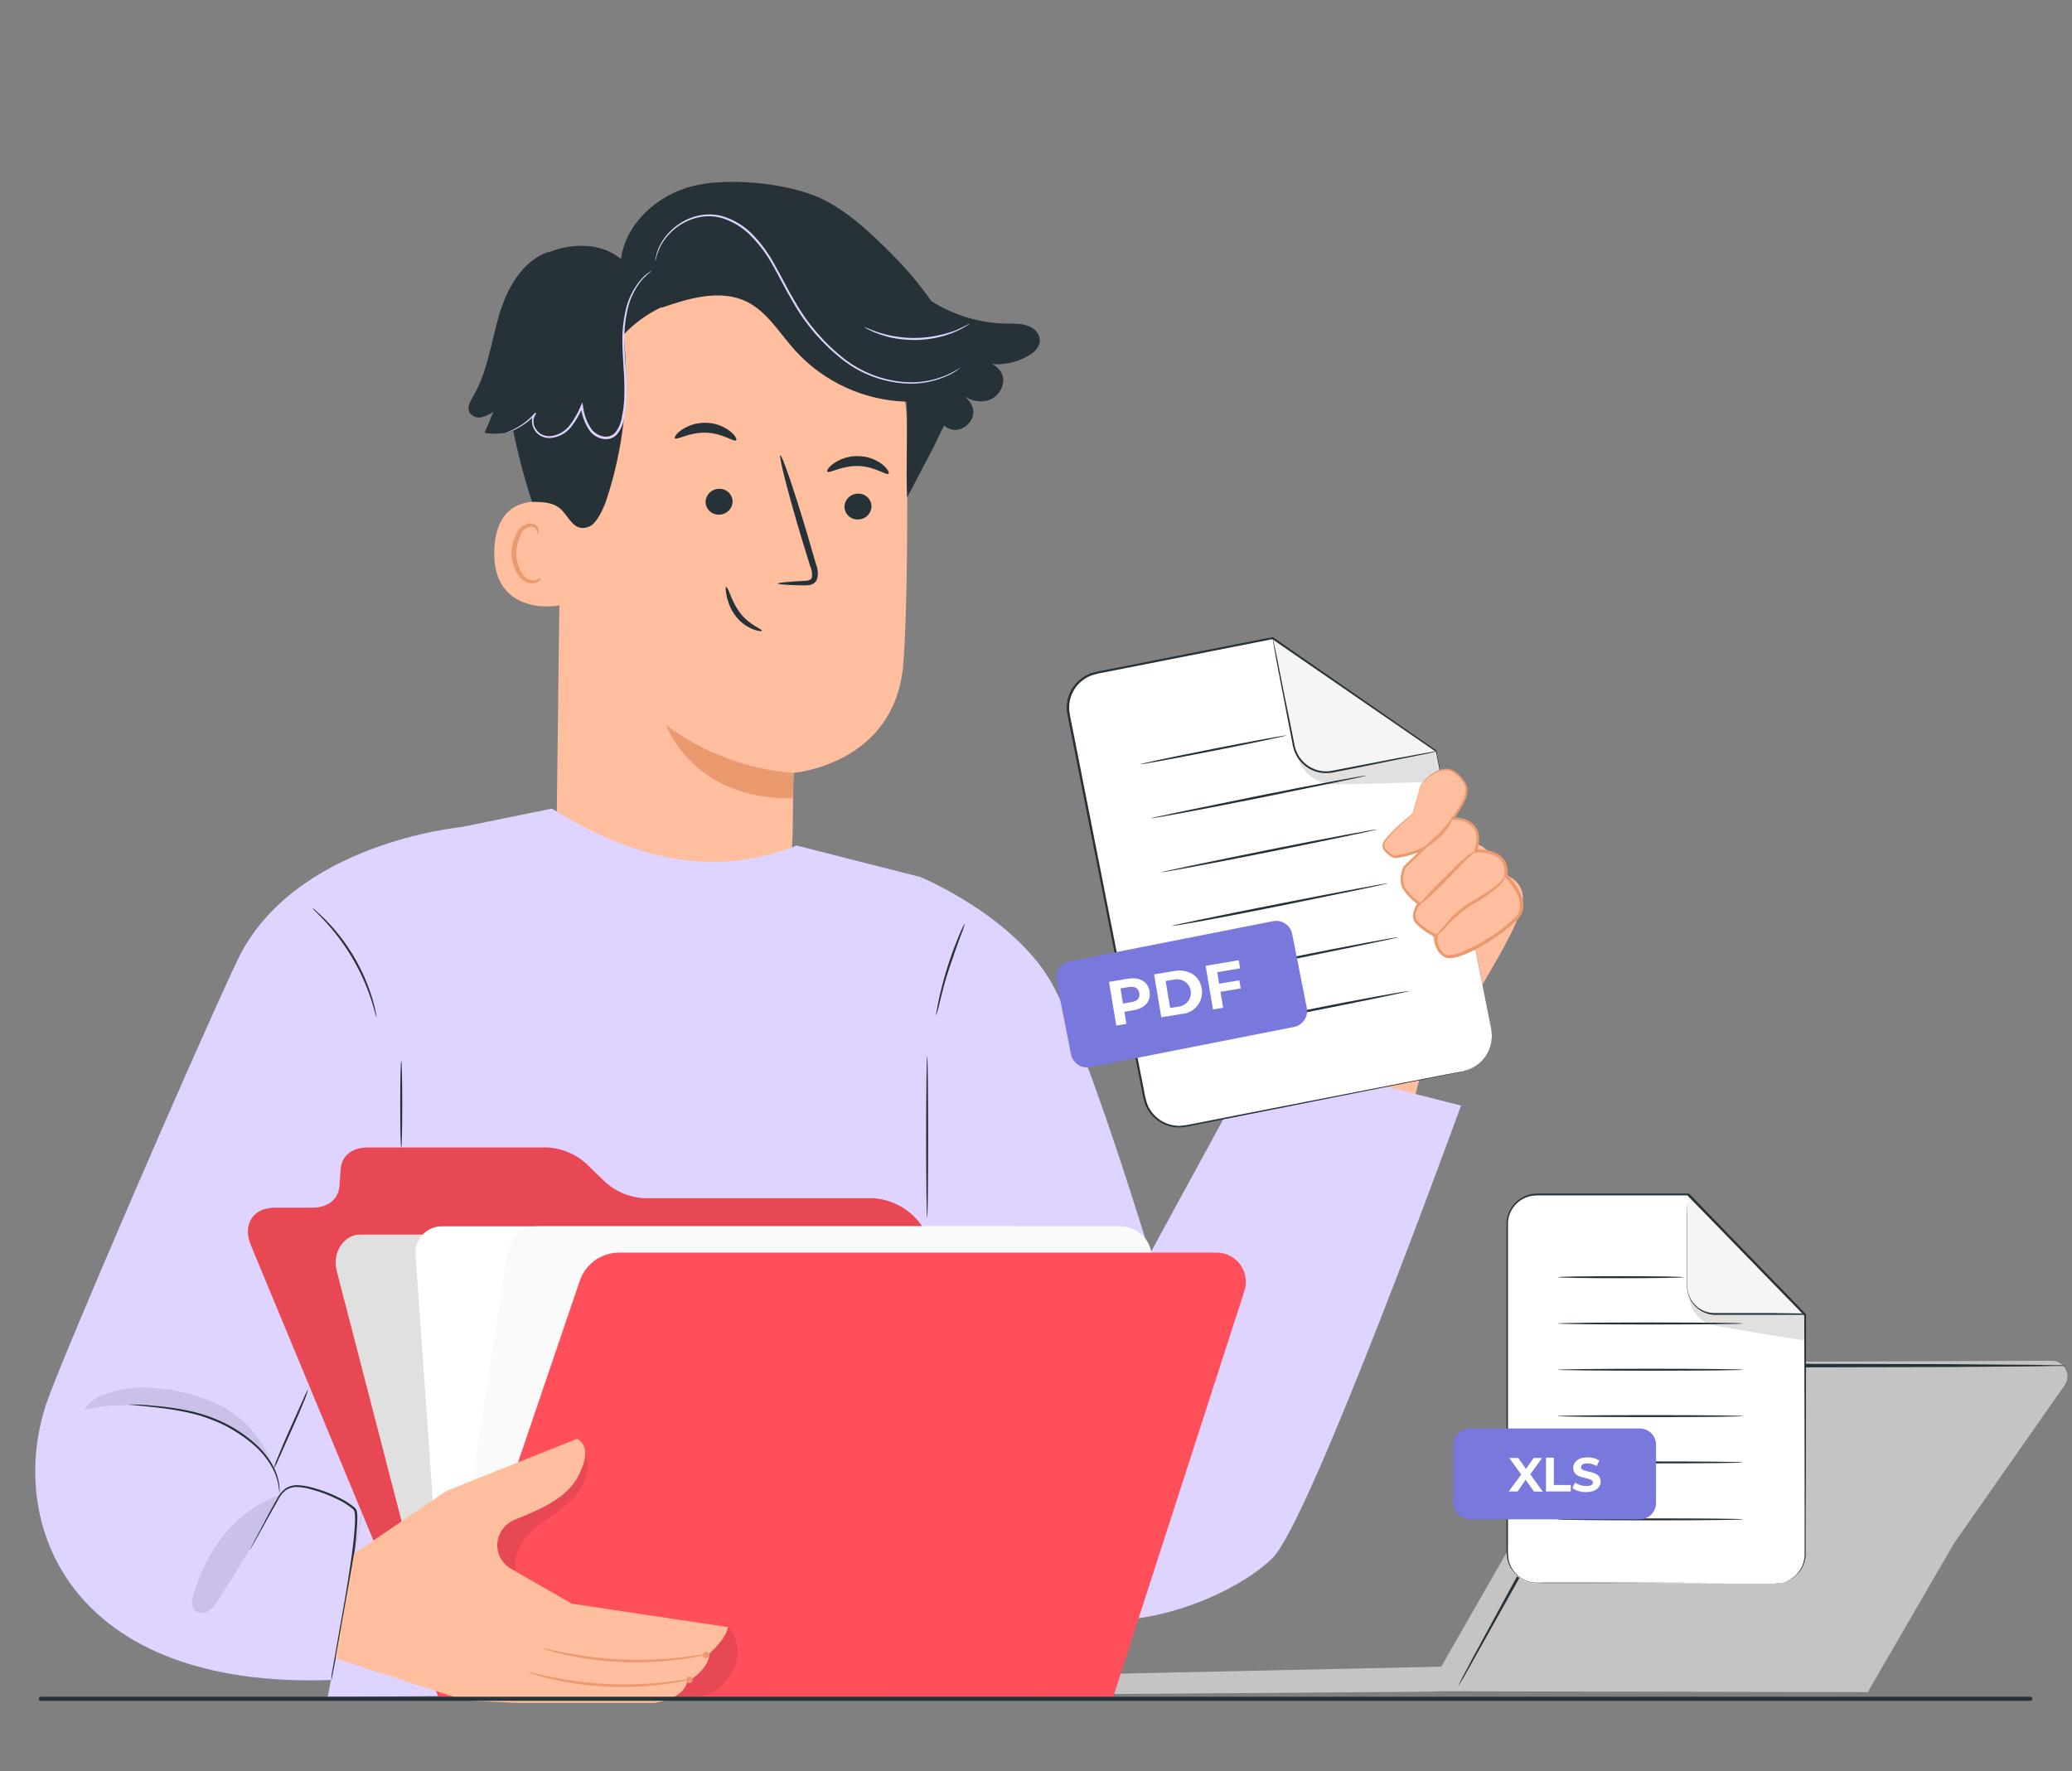 <svg width="365" height="312" viewBox="0 0 365 312" fill="none" xmlns="http://www.w3.org/2000/svg">
<rect x="0" y="0" width="365" height="312" fill="#808080" stroke="none"/>
<g clip-path="url(#clip0_3594_2176)">
<path d="M283.815 241.345L253.883 293.619L180.152 295.219L179.963 298.557L251.366 298.03L253.624 297.951L329.026 298.1L344.236 271.863L363.693 244.047C363.98 243.634 364.149 243.15 364.18 242.648C364.211 242.146 364.104 241.645 363.87 241.2C363.637 240.755 363.285 240.382 362.854 240.122C362.423 239.862 361.929 239.725 361.425 239.726L286.162 240.014C285.69 240.016 285.225 240.139 284.814 240.373C284.403 240.606 284.059 240.941 283.815 241.345Z" fill="#C4C4C4"/>
<path d="M363.739 240.643H363.381H362.316L358.248 240.713L343.277 240.832L293.878 240.941H290.287C289.755 240.892 289.22 240.985 288.737 241.212C288.254 241.44 287.841 241.792 287.541 242.233C286.407 244.279 285.29 246.293 284.189 248.273C281.991 252.247 279.862 256.071 277.833 259.727L267.03 279.109L259.688 292.213L257.699 295.739L257.152 296.643C257.032 296.842 256.963 296.941 256.943 296.941C256.977 296.823 257.028 296.709 257.092 296.604C257.211 296.355 257.371 296.047 257.57 295.61L259.47 292.014C261.19 288.855 263.618 284.374 266.602 278.871L277.266 259.409L283.582 247.935L286.954 241.845C287.321 241.302 287.825 240.865 288.416 240.579C289.006 240.292 289.662 240.167 290.317 240.216H293.908L343.307 240.325L358.278 240.445L362.346 240.514H363.411C363.619 240.614 363.739 240.623 363.739 240.643Z" fill="#263238"/>
<path d="M310.674 266.939C310.328 267.443 310.135 268.036 310.118 268.646C310.101 269.257 310.26 269.86 310.577 270.382C310.894 270.905 311.354 271.325 311.904 271.593C312.454 271.861 313.069 271.965 313.677 271.893C314.284 271.82 314.858 271.575 315.329 271.185C315.8 270.796 316.149 270.279 316.334 269.697C316.519 269.114 316.532 268.491 316.371 267.902C316.211 267.312 315.884 266.781 315.429 266.373C314.722 265.822 313.825 265.573 312.935 265.679C312.044 265.785 311.232 266.238 310.674 266.939Z" fill="white"/>
<path d="M98.914 76.106L98.048 145.835C97.899 157.696 100.107 175.151 118.938 174.525C135.202 172.757 139.509 157.388 139.639 146.322C139.698 141.076 139.758 136.695 139.798 136.159C139.798 136.159 157.594 134.708 159.106 117.154C159.822 108.67 159.901 91.077 159.772 75.152C159.713 66.905 156.545 58.983 150.897 52.966C145.25 46.949 137.54 43.278 129.303 42.686L127.602 42.567C109.169 42.299 98.675 57.747 98.914 76.106Z" fill="#FFBE9D"/>
<path d="M139.747 136.156C131.623 135.542 123.845 132.615 117.335 127.722C117.335 127.722 121.991 140.965 139.658 140.637L139.747 136.156Z" fill="#EB996E"/>
<path d="M129.676 77.574C129.328 77.931 127.299 76.302 124.354 76.223C121.41 76.143 119.211 77.584 118.903 77.216C118.744 77.047 119.112 76.401 120.077 75.726C121.367 74.859 122.9 74.425 124.454 74.484C125.989 74.529 127.469 75.069 128.671 76.024C129.567 76.749 129.845 77.415 129.676 77.574Z" fill="#263238"/>
<path d="M129.055 88.44C129.014 89.059 128.734 89.637 128.273 90.052C127.813 90.468 127.208 90.688 126.588 90.666C126.285 90.667 125.983 90.608 125.703 90.492C125.422 90.376 125.167 90.205 124.953 89.99C124.74 89.774 124.571 89.518 124.457 89.237C124.343 88.956 124.287 88.654 124.29 88.351C124.331 87.732 124.612 87.153 125.072 86.736C125.532 86.319 126.136 86.096 126.757 86.116C127.062 86.114 127.364 86.174 127.645 86.29C127.927 86.407 128.182 86.579 128.396 86.795C128.61 87.012 128.779 87.269 128.892 87.551C129.005 87.834 129.061 88.136 129.055 88.44Z" fill="#263238"/>
<path d="M137.054 102.81C137.054 102.651 138.755 102.492 141.501 102.343C142.197 102.343 142.863 102.224 143.013 101.767C143.121 101.06 143.013 100.336 142.704 99.691C142.18 97.969 141.626 96.167 141.043 94.286C138.755 86.607 137.153 80.309 137.462 80.219C137.77 80.13 139.879 86.289 142.167 93.969C142.714 95.866 143.241 97.664 143.739 99.393C144.109 100.257 144.165 101.223 143.898 102.125C143.781 102.362 143.61 102.569 143.4 102.729C143.189 102.89 142.944 102.999 142.684 103.049C142.295 103.126 141.897 103.153 141.501 103.128C138.755 103.078 137.054 102.959 137.054 102.81Z" fill="#263238"/>
<path d="M99.401 89.215C99.103 89.066 87.573 84.764 87.076 96.805C86.579 108.845 98.784 106.858 98.824 106.511C98.864 106.163 99.401 89.215 99.401 89.215Z" fill="#FFBE9D"/>
<path d="M95.332 101.806C95.272 101.756 95.113 101.935 94.745 102.084C94.241 102.288 93.677 102.288 93.173 102.084C91.92 101.567 90.935 99.501 90.965 97.335C90.976 96.302 91.217 95.284 91.671 94.355C91.8 93.982 92.018 93.647 92.305 93.377C92.593 93.107 92.942 92.911 93.323 92.805C93.566 92.751 93.821 92.784 94.043 92.898C94.265 93.013 94.439 93.201 94.536 93.431C94.685 93.779 94.596 94.007 94.665 94.037C94.735 94.067 94.924 93.848 94.854 93.342C94.798 93.04 94.64 92.767 94.407 92.567C94.248 92.437 94.066 92.339 93.869 92.279C93.673 92.22 93.467 92.199 93.263 92.219C92.764 92.297 92.294 92.501 91.896 92.81C91.497 93.119 91.184 93.524 90.985 93.987C90.431 95.01 90.134 96.153 90.119 97.315C90.119 99.749 91.253 102.074 92.974 102.64C93.293 102.748 93.632 102.783 93.966 102.741C94.301 102.7 94.621 102.584 94.904 102.402C95.292 102.094 95.372 101.826 95.332 101.806Z" fill="#EB996E"/>
<path d="M134.211 111.141C134.341 110.833 131.983 110.147 130.322 107.922C129.627 106.951 129.065 105.892 128.651 104.773C128.303 103.898 128.034 103.352 127.905 103.392C127.775 103.431 127.815 104.018 128.004 104.971C128.259 106.245 128.788 107.449 129.556 108.498C130.35 109.548 131.417 110.362 132.64 110.852C133.555 111.22 134.181 111.24 134.211 111.141Z" fill="#263238"/>
<path d="M183.088 59.389C182.877 58.684 182.398 58.089 181.755 57.73C180.372 56.916 178.771 57.025 177.259 57.005C172.57 56.921 167.995 55.546 164.039 53.031C162.194 50.386 160.138 47.894 157.891 45.581C152.559 40.097 148.173 36.361 143.637 34.533C137.777 32.179 127.959 31.225 121.842 32.825C115.724 34.424 110.233 39.381 109.387 45.64C105.955 42.749 100.803 42.769 96.635 44.448L96.525 44.398C91.87 46.057 89.234 50.965 87.861 55.704C86.488 60.442 85.872 65.509 83.385 69.761C82.858 70.645 82.241 71.748 82.698 72.632C82.911 72.969 83.22 73.234 83.585 73.394C83.951 73.553 84.356 73.599 84.748 73.526C85.532 73.349 86.27 73.011 86.916 72.532C86.399 73.764 85.921 75.006 85.354 76.248C87.045 76.533 88.78 76.417 90.418 75.91C91.272 80.138 92.379 84.311 93.73 88.408C95.719 88.408 97.45 88.537 98.704 89.62C100.335 91.08 101.061 93.832 103.767 92.788C105.15 92.262 106.403 89.371 106.861 87.97C109.927 78.627 110.945 68.733 109.845 58.962C111.783 56.908 114.096 55.243 116.659 54.054L116.45 54.243C121.364 52.544 126.915 50.865 131.58 53.17C135.191 54.959 137.32 58.704 140.026 61.694C142.521 64.453 145.55 66.678 148.93 68.237C152.31 69.796 155.971 70.655 159.692 70.764C159.95 75.731 159.542 82.685 159.801 87.653L163.959 79.705C164.297 79.129 164.576 78.543 164.854 77.957L164.944 77.778C165.382 76.844 165.789 75.9 166.337 74.966C169.012 77.331 172.972 73.725 170.853 70.844C170.436 70.27 169.932 69.764 169.361 69.344C169.967 69.927 170.715 70.344 171.53 70.555C172.346 70.765 173.202 70.762 174.016 70.546C174.823 70.301 175.526 69.798 176.017 69.113C176.508 68.429 176.759 67.602 176.732 66.761C176.66 66.187 176.438 65.643 176.089 65.183C175.74 64.722 175.275 64.362 174.742 64.138C176.926 64.316 179.112 63.834 181.019 62.757C182.272 62.101 183.486 60.919 183.088 59.389Z" fill="#263238"/>
<path d="M114.895 47.633C114.27 48.127 113.681 48.665 113.134 49.243C111.746 50.922 110.817 52.931 110.438 55.074C110.134 56.542 109.981 58.036 109.98 59.535C109.98 61.154 110.11 62.893 110.229 64.711C110.392 66.627 110.439 68.551 110.368 70.473C110.313 71.495 110.18 72.511 109.971 73.513C109.818 74.596 109.39 75.622 108.727 76.493C108.42 76.835 108.03 77.092 107.594 77.238C107.158 77.385 106.692 77.415 106.24 77.327C105.376 77.171 104.59 76.726 104.012 76.066C103.058 74.757 102.474 73.217 102.321 71.605H102.689C102.158 72.93 101.438 74.172 100.55 75.291C99.692 76.327 98.466 76.992 97.128 77.148C96.507 77.217 95.879 77.107 95.318 76.831C94.791 76.564 94.36 76.14 94.085 75.619C93.818 75.143 93.687 74.603 93.707 74.059C93.733 73.553 93.933 73.073 94.273 72.698L94.462 72.867C93.41 74.059 92.123 75.023 90.682 75.698C90.302 75.875 89.91 76.024 89.509 76.145L89.091 76.254C89.217 76.185 89.351 76.128 89.489 76.086C89.747 75.976 90.135 75.817 90.623 75.569C92.02 74.867 93.262 73.89 94.273 72.698L94.453 72.867C94.165 73.237 93.999 73.687 93.98 74.156C93.96 74.624 94.087 75.087 94.343 75.48C94.596 75.942 94.985 76.317 95.457 76.552C95.968 76.795 96.537 76.888 97.099 76.821C98.342 76.652 99.475 76.02 100.272 75.052C101.127 73.954 101.82 72.74 102.331 71.446L102.58 70.89L102.699 71.496C102.853 73.033 103.408 74.503 104.31 75.758C104.832 76.342 105.531 76.74 106.3 76.89C106.682 76.966 107.078 76.94 107.448 76.816C107.818 76.692 108.149 76.475 108.409 76.185C109.021 75.378 109.415 74.427 109.553 73.423C109.763 72.442 109.896 71.445 109.951 70.443C110.03 68.538 109.994 66.631 109.841 64.731C109.732 62.903 109.612 61.164 109.632 59.525C109.648 58.005 109.818 56.491 110.14 55.005C110.551 52.827 111.54 50.799 113.004 49.134C113.544 48.529 114.183 48.022 114.895 47.633Z" fill="#DFD3FF"/>
<path d="M169.302 64.72L169.163 64.839L168.715 65.157C168.486 65.34 168.24 65.499 167.979 65.634C167.634 65.845 167.275 66.034 166.905 66.2C164.547 67.271 161.958 67.736 159.375 67.552C155.535 67.298 151.852 65.939 148.771 63.637C145.046 60.798 141.942 57.228 139.649 53.147C138.366 51.021 137.331 48.835 136.177 46.828C135.116 44.862 133.776 43.058 132.198 41.474C130.789 40.05 129.05 38.995 127.135 38.404C126.265 38.162 125.362 38.058 124.459 38.096C123.626 38.148 122.804 38.309 122.012 38.573C120.648 39.038 119.4 39.79 118.351 40.778C117.552 41.518 116.88 42.384 116.362 43.342C115.961 44.182 115.657 45.065 115.457 45.974C115.457 45.974 115.457 45.914 115.457 45.795C115.457 45.676 115.457 45.467 115.546 45.259C115.685 44.572 115.909 43.904 116.213 43.272C116.72 42.278 117.393 41.378 118.202 40.609C119.263 39.577 120.536 38.787 121.933 38.295C122.744 38.01 123.591 37.84 124.449 37.788C125.387 37.733 126.328 37.831 127.235 38.076C129.216 38.667 131.018 39.742 132.477 41.206C134.057 42.813 135.397 44.64 136.456 46.63C137.62 48.617 138.664 50.832 139.928 52.938C142.183 56.967 145.228 60.501 148.88 63.329C151.896 65.622 155.507 67.001 159.285 67.303C161.827 67.508 164.381 67.091 166.726 66.091C167.613 65.689 168.474 65.231 169.302 64.72Z" fill="#DFD3FF"/>
<path d="M170.904 56.958C170.714 57.136 170.499 57.287 170.267 57.405C169.671 57.78 169.05 58.112 168.407 58.398C167.443 58.815 166.444 59.147 165.423 59.392C164.181 59.677 162.916 59.846 161.643 59.898C160.371 59.923 159.099 59.837 157.843 59.64C156.827 59.466 155.829 59.203 154.859 58.855C154.194 58.633 153.549 58.357 152.929 58.031C152.691 57.933 152.469 57.799 152.272 57.634C152.272 57.564 153.267 58.071 154.948 58.627C155.925 58.924 156.922 59.15 157.932 59.303C160.406 59.687 162.929 59.606 165.373 59.064C166.389 58.853 167.386 58.564 168.357 58.2C169.929 57.495 170.864 56.958 170.904 56.958Z" fill="#DFD3FF"/>
<path d="M156.52 83.458C156.172 83.816 154.142 82.177 151.198 82.097C148.253 82.018 146.055 83.468 145.747 83.091C145.598 82.922 145.956 82.266 146.921 81.601C148.209 80.73 149.743 80.294 151.297 80.359C152.835 80.399 154.319 80.935 155.525 81.889C156.41 82.634 156.699 83.299 156.52 83.458Z" fill="#263238"/>
<path d="M153.526 89.289C153.485 89.907 153.205 90.486 152.744 90.901C152.284 91.316 151.679 91.536 151.059 91.514C150.755 91.516 150.454 91.457 150.174 91.34C149.893 91.224 149.638 91.054 149.424 90.838C149.21 90.623 149.042 90.367 148.928 90.085C148.814 89.804 148.757 89.503 148.761 89.2C148.802 88.58 149.082 88.001 149.543 87.584C150.003 87.167 150.607 86.945 151.228 86.964C151.533 86.963 151.835 87.022 152.116 87.139C152.398 87.256 152.653 87.427 152.867 87.644C153.081 87.861 153.25 88.118 153.363 88.4C153.476 88.683 153.532 88.985 153.526 89.289Z" fill="#263238"/>
<path d="M263.363 153.496C263.398 152.837 263.298 152.177 263.068 151.557C262.839 150.937 262.485 150.371 262.029 149.893C261.572 149.415 261.023 149.034 260.414 148.776C259.805 148.518 259.15 148.386 258.488 148.39C256.628 145.956 254.509 146.84 254.509 146.84L246.551 152.165C245.388 154.152 237.718 161.702 237.718 161.702C235.629 160.142 235.629 157.043 233.122 153.268C230.616 149.493 224.936 149.94 224.936 149.94C224.936 149.94 229.352 159.924 229.82 166.133C230.287 172.342 226.428 189.667 226.428 189.667L248.77 195.936C248.77 195.936 250.172 186.438 252.679 185.674C255.663 184.75 257.364 180.309 257.364 180.309C260.627 173.713 267.242 164.136 268.167 159.258C269.092 154.38 263.363 153.496 263.363 153.496Z" fill="#FFBE9D"/>
<path d="M97.229 142.451C111.464 151.392 125.798 154.75 140.331 148.958L162.216 154.531L183.692 297.864L57.737 298.957L63.945 265.667L79.562 146.057L97.229 142.451Z" fill="#DFD3FF"/>
<path d="M162.201 154.534C162.201 154.534 179.182 161.577 185.658 173.916C192.133 186.254 202.568 220.875 202.568 220.875L221.757 185.688L257.369 194.778C257.369 194.778 230.869 267.795 224.204 274.441C216.922 281.723 197.067 289.065 187.398 283.382C177.729 277.7 175.69 256.222 175.69 256.222L162.201 154.534Z" fill="#DFD3FF"/>
<path d="M163.326 214.5C163.226 214.5 163.146 208.132 163.146 200.284C163.146 192.436 163.226 186.058 163.326 186.058C163.425 186.058 163.505 192.426 163.505 200.284C163.505 208.142 163.425 214.5 163.326 214.5Z" fill="#263238"/>
<path d="M169.979 162.73C169.749 163.531 169.47 164.318 169.144 165.085C168.616 166.525 167.9 168.522 167.154 170.757C166.408 172.992 165.921 175.039 165.553 176.529C165.382 177.342 165.166 178.144 164.906 178.933C164.892 178.71 164.913 178.485 164.966 178.268C165.035 177.84 165.145 177.274 165.304 176.479C165.612 174.969 166.12 172.893 166.816 170.648C167.512 168.403 168.268 166.416 168.865 164.995C169.163 164.28 169.412 163.714 169.601 163.326C169.696 163.11 169.824 162.909 169.979 162.73Z" fill="#263238"/>
<path d="M77.203 199.736L81.182 145.723C81.182 145.723 51.539 148.475 41.73 169.357C33.464 186.961 10.645 239.891 8.198 247.173C1.026 268.432 12.226 297.659 58.392 295.96L63.655 267.061L77.203 199.736Z" fill="#DFD3FF"/>
<path d="M44.007 273.086C44.073 272.908 44.153 272.735 44.245 272.569L45.001 271.118C45.688 269.837 46.653 268.029 47.826 265.804C48.135 265.247 48.443 264.661 48.821 264.045C49.146 263.375 49.611 262.783 50.184 262.307C50.849 261.84 51.651 261.609 52.462 261.651C53.294 261.686 54.118 261.82 54.919 262.048C56.639 262.497 58.306 263.126 59.893 263.926C60.736 264.345 61.533 264.851 62.27 265.436L62.549 265.674C62.651 265.779 62.729 265.904 62.777 266.042C62.861 266.283 62.911 266.533 62.927 266.787C62.962 267.273 62.962 267.761 62.927 268.247C62.837 270.14 62.651 272.027 62.37 273.9C62.121 275.718 61.842 277.457 61.564 279.116C61.007 282.434 60.45 285.404 59.972 287.898C59.495 290.391 59.097 292.378 58.808 293.858C58.679 294.524 58.58 295.06 58.5 295.458C58.42 295.855 58.391 296.014 58.381 296.014C58.363 295.826 58.363 295.636 58.381 295.448C58.381 295.07 58.51 294.534 58.629 293.828C58.878 292.398 59.236 290.381 59.674 287.868C60.111 285.354 60.669 282.384 61.196 279.076C61.464 277.417 61.733 275.668 61.982 273.86C62.23 272.052 62.449 270.175 62.529 268.247C62.554 267.774 62.554 267.3 62.529 266.827C62.514 266.607 62.47 266.39 62.4 266.181C62.37 266.091 62.319 266.009 62.25 265.943L61.992 265.714C61.278 265.142 60.504 264.649 59.684 264.244C58.123 263.451 56.482 262.825 54.79 262.376C54.016 262.147 53.218 262.01 52.412 261.969C51.667 261.927 50.929 262.133 50.313 262.555C49.772 263.001 49.331 263.556 49.02 264.184C48.692 264.79 48.364 265.376 48.025 265.933C46.812 268.128 45.807 269.907 45.101 271.198L44.295 272.619C44.214 272.783 44.117 272.939 44.007 273.086Z" fill="#263238"/>
<path d="M22.572 247.444C22.687 247.426 22.804 247.426 22.92 247.444H23.914C24.78 247.444 26.023 247.553 27.565 247.702C29.376 247.856 31.176 248.115 32.957 248.477C35.142 248.92 37.266 249.624 39.283 250.573C41.298 251.541 43.172 252.778 44.854 254.249C46.233 255.45 47.38 256.895 48.236 258.511C48.795 259.61 49.133 260.808 49.231 262.037C49.259 262.368 49.259 262.7 49.231 263.031C49.243 263.146 49.243 263.263 49.231 263.378C49.231 263.378 49.231 262.901 49.101 262.047C48.95 260.849 48.576 259.69 47.997 258.63C47.128 257.058 45.982 255.654 44.615 254.487C42.944 253.057 41.095 251.848 39.114 250.891C37.119 249.955 35.023 249.251 32.867 248.795C31.102 248.422 29.319 248.14 27.525 247.95C25.993 247.771 24.75 247.662 23.885 247.573L22.89 247.473L22.572 247.444Z" fill="#263238"/>
<path d="M54.293 244.717C54.109 245.446 53.862 246.157 53.557 246.843C53.05 248.135 52.294 249.903 51.418 251.81L49.2 256.778C48.919 257.48 48.586 258.16 48.205 258.814C48.391 258.085 48.641 257.374 48.951 256.688C49.459 255.397 50.215 253.628 51.08 251.721C51.946 249.814 52.692 248.135 53.308 246.754C53.587 246.052 53.916 245.371 54.293 244.717Z" fill="#263238"/>
<path d="M70.681 202.194C70.581 202.194 70.501 198.767 70.501 194.545C70.501 190.323 70.581 186.895 70.681 186.895C70.78 186.895 70.86 190.323 70.86 194.545C70.86 198.767 70.79 202.194 70.681 202.194Z" fill="#263238"/>
<g opacity="0.3">
<path opacity="0.3" d="M49.245 263.41C41.446 266.132 36.174 273.196 34.045 281.163C33.881 281.563 33.812 281.996 33.845 282.427C33.878 282.858 34.011 283.276 34.234 283.647C34.561 283.948 34.98 284.132 35.424 284.168C35.867 284.204 36.31 284.09 36.682 283.845C37.409 283.327 38.005 282.647 38.422 281.858C42.348 275.904 45.961 269.75 49.245 263.42V263.41Z" fill="black"/>
</g>
<g opacity="0.3">
<path opacity="0.3" d="M39.577 247.999C35.418 245.846 30.83 244.645 26.148 244.483C24.328 244.398 22.504 244.558 20.727 244.959C18.289 245.476 15.484 246.698 14.957 248.446C20.558 246.698 28.794 247.85 34.524 249.102C37.352 249.69 40.028 250.855 42.385 252.523C44.742 254.192 46.729 256.328 48.221 258.798C46.757 254.265 43.682 250.424 39.577 247.999Z" fill="black"/>
</g>
<path d="M66.332 179.204C66.212 178.929 66.118 178.643 66.054 178.349C65.915 177.793 65.676 176.998 65.358 176.025C63.672 170.95 60.925 166.29 57.3 162.355C56.604 161.6 56.017 161.004 55.609 160.607C55.381 160.414 55.174 160.198 54.992 159.961C55.25 160.112 55.488 160.296 55.699 160.507C56.146 160.875 56.753 161.441 57.479 162.176C61.249 166.052 64.032 170.773 65.596 175.945C65.885 176.939 66.084 177.744 66.193 178.31C66.266 178.603 66.313 178.902 66.332 179.204Z" fill="#263238"/>
<path d="M77.222 298.94L44.187 219.345C42.685 215.71 44.575 212.759 48.414 212.759H55.059C57.775 212.759 59.625 211.269 59.794 208.944L60.013 205.964C60.192 203.639 62.003 202.149 64.758 202.149H96.341C99.097 202.275 101.706 203.427 103.653 205.378L106.219 207.861C108.166 209.808 110.769 210.959 113.521 211.09H153.748C155.799 211.204 157.779 211.877 159.473 213.037C161.168 214.196 162.511 215.798 163.357 217.667L196.105 298.89L77.222 298.94Z" fill="#FF4F5B"/>
<g opacity="0.3">
<path opacity="0.3" d="M77.211 298.951L44.176 219.357C42.674 215.721 44.564 212.77 48.403 212.77H55.048C57.764 212.77 59.614 211.28 59.783 208.955L60.002 205.975C60.181 203.651 61.992 202.16 64.747 202.16H96.33C99.086 202.286 101.694 203.438 103.642 205.389L106.208 207.873C108.154 209.819 110.758 210.971 113.509 211.101H153.737C155.788 211.215 157.768 211.889 159.462 213.048C161.156 214.208 162.5 215.809 163.346 217.678L196.093 298.901L77.211 298.951Z" fill="black"/>
</g>
<path d="M71.757 271.914L59.303 223.852C58.488 220.683 60.557 217.504 63.451 217.504H161.106C162.102 217.551 163.053 217.93 163.808 218.58C164.563 219.23 165.079 220.113 165.274 221.09L183.408 293.502C184.204 296.681 182.93 298.588 180.036 298.548H81.775C80.794 298.492 79.86 298.113 79.117 297.472C78.374 296.831 77.864 295.962 77.666 295.002L71.757 271.914Z" fill="#E0E0E0"/>
<path d="M78.513 296.767L73.201 221.008C73.158 220.372 73.245 219.734 73.459 219.133C73.673 218.533 74.008 217.982 74.444 217.516C74.879 217.051 75.406 216.679 75.992 216.425C76.577 216.172 77.209 216.041 77.847 216.041H179.032V296.777L78.513 296.767Z" fill="white"/>
<path d="M77.383 298.495L89.42 220.391C89.703 219.148 90.402 218.038 91.403 217.245C92.403 216.452 93.644 216.023 94.921 216.03H197.29C198.212 216.017 199.123 216.234 199.939 216.662C200.756 217.09 201.452 217.715 201.965 218.48C202.478 219.245 202.791 220.126 202.877 221.043C202.962 221.959 202.816 222.883 202.453 223.729L180.35 295.207L77.383 298.495Z" fill="#FAFAFA"/>
<path d="M77.221 298.908L102.09 225.761C102.561 224.298 103.482 223.019 104.72 222.106C105.959 221.193 107.454 220.693 108.994 220.675H214.477C215.285 220.701 216.076 220.916 216.785 221.303C217.495 221.69 218.104 222.238 218.563 222.903C219.021 223.568 219.317 224.332 219.427 225.132C219.536 225.932 219.455 226.746 219.192 227.51L196.104 298.948L77.221 298.908Z" fill="#FF4F5B"/>
<g opacity="0.3">
<path opacity="0.3" d="M128.24 286.656C128.24 286.656 124.261 286.835 122.421 286.964C113.633 287.551 104.834 285.989 96.786 282.414C94.299 281.312 91.673 279.752 90.927 277.139C90.082 274.219 91.922 271.179 94.289 269.192C96.657 267.205 99.402 265.804 101.412 263.509C103.421 261.215 104.396 257.549 102.407 255.214L101.869 255.612C100.437 259.218 96.458 260.966 93.165 263.032C86.988 266.923 82.403 272.887 80.234 279.851C79.08 283.636 78.761 288.057 81.069 291.286C82.701 293.571 85.367 294.872 88.032 295.846C95.99 298.826 104.545 298.915 113.06 298.925C115.756 298.925 124.002 298.816 124.002 298.816C126.599 298.111 127.454 296.76 128.976 294.574C130.458 292.577 130.15 288.226 128.24 286.656Z" fill="black"/>
</g>
<path d="M128.242 286.655L100.728 282.523L90.034 276.383C89.342 275.988 88.757 275.429 88.332 274.755C87.907 274.081 87.655 273.313 87.597 272.519V272.429C87.566 271.444 87.834 270.472 88.367 269.642C88.9 268.812 89.672 268.163 90.581 267.78C93.973 266.349 99.345 264.452 101.633 260.448C104.925 254.687 101.633 253.494 101.633 253.494L78.644 262.654L62.38 273.711L59.107 292.149L81.808 299.55C81.808 299.55 107.104 300.981 114.087 300.196C121.07 299.411 121.05 296.163 121.05 296.163C122.343 295.765 124.97 293.46 124.97 291.325C128.352 288.146 128.212 286.655 128.212 286.655" fill="#FFBE9D"/>
<path d="M93.043 294.599C93.429 294.621 93.81 294.691 94.177 294.808C94.894 294.987 95.938 295.215 97.231 295.474C103.992 296.833 110.927 297.104 117.773 296.278C119.086 296.119 120.15 295.97 120.876 295.851C120.899 295.708 120.975 295.578 121.089 295.488C121.203 295.398 121.347 295.355 121.491 295.366C121.636 295.377 121.771 295.443 121.87 295.549C121.969 295.656 122.023 295.795 122.023 295.94C122.023 296.086 121.969 296.225 121.87 296.332C121.771 296.438 121.636 296.504 121.491 296.515C121.347 296.526 121.203 296.483 121.089 296.393C120.975 296.303 120.899 296.173 120.876 296.03C120.15 296.199 119.096 296.407 117.783 296.606C114.352 297.105 110.882 297.291 107.418 297.163C103.951 297.028 100.504 296.573 97.122 295.802C95.829 295.494 94.794 295.215 94.138 294.987C93.76 294.897 93.393 294.767 93.043 294.599Z" fill="#EB996E"/>
<path d="M95.548 290.345C95.939 290.379 96.326 290.453 96.702 290.564C97.428 290.742 98.493 290.971 99.816 291.219C103.245 291.877 106.721 292.262 110.211 292.372C113.706 292.471 117.204 292.312 120.675 291.895C122.008 291.736 123.083 291.577 123.829 291.458C123.851 291.312 123.928 291.18 124.044 291.088C124.16 290.996 124.306 290.951 124.454 290.963C124.601 290.974 124.739 291.04 124.839 291.149C124.94 291.257 124.996 291.399 124.996 291.547C124.996 291.695 124.94 291.837 124.839 291.945C124.739 292.054 124.601 292.12 124.454 292.132C124.306 292.143 124.16 292.098 124.044 292.006C123.928 291.915 123.851 291.782 123.829 291.636C123.093 291.815 122.028 292.014 120.685 292.223C117.205 292.736 113.687 292.942 110.171 292.839C106.653 292.733 103.153 292.301 99.716 291.547C98.403 291.249 97.339 290.971 96.622 290.742C96.252 290.645 95.893 290.512 95.548 290.345Z" fill="#EB996E"/>
<path d="M257.874 188.68L208.952 198.326C207.33 198.644 205.647 198.306 204.274 197.386C202.901 196.466 201.951 195.039 201.631 193.418L188.261 125.865C188.102 125.062 188.103 124.235 188.264 123.433C188.425 122.63 188.742 121.867 189.199 121.187C189.655 120.507 190.241 119.923 190.924 119.47C191.606 119.016 192.371 118.701 193.175 118.543L224.182 112.424L253.029 132.402L262.718 181.398C263.03 183.004 262.696 184.668 261.79 186.03C260.884 187.393 259.477 188.344 257.874 188.68Z" fill="white"/>
<path d="M224.203 112.379L227.963 131.403C228.264 132.909 229.149 134.236 230.426 135.092C231.703 135.948 233.267 136.265 234.777 135.973L253.1 132.357L224.203 112.379Z" fill="#F5F5F5"/>
<path d="M228.553 133.041C228.553 133.041 229.219 137.7 234.78 138.177C234.989 138.177 235.198 138.177 235.407 138.177C237.883 138.177 254.187 137.819 254.118 137.461C254.048 137.104 253.123 132.345 253.123 132.345L234.82 135.981C234.82 135.981 230.184 136.726 228.553 133.041Z" fill="#E0E0E0"/>
<path d="M257.874 188.681L258.142 188.602C258.403 188.538 258.659 188.455 258.908 188.353C259.893 187.964 260.762 187.332 261.435 186.515C261.976 185.86 262.374 185.099 262.605 184.282C262.836 183.464 262.895 182.608 262.778 181.767C262.42 179.78 261.932 177.505 261.435 174.952C259.445 164.719 256.461 150.116 252.95 132.393L253.009 132.482L224.102 112.584H224.241L206.336 116.121L196.975 117.968L194.598 118.435C193.806 118.561 193.024 118.747 192.26 118.992C190.989 119.469 189.916 120.36 189.212 121.52C188.508 122.68 188.216 124.043 188.381 125.389C188.55 126.492 188.809 127.615 189.017 128.717C189.455 130.923 189.893 133.128 190.321 135.304C191.189 139.675 192.038 143.98 192.867 148.218C194.538 156.673 196.14 164.829 197.672 172.587L199.91 183.942C200.275 185.784 200.633 187.595 200.984 189.377C201.163 190.271 201.332 191.155 201.511 192.029C201.641 192.9 201.847 193.758 202.128 194.592C202.612 195.757 203.447 196.742 204.516 197.413C205.585 198.084 206.836 198.407 208.097 198.337C208.913 198.242 209.723 198.102 210.524 197.92L219.755 196.112L247.608 190.678L255.188 189.218L257.177 188.84L257.844 188.731C257.844 188.731 257.625 188.79 257.177 188.88L255.188 189.287L247.618 190.807L219.765 196.36L210.534 198.188C209.724 198.378 208.903 198.521 208.077 198.615C207.215 198.667 206.352 198.542 205.54 198.248C204.704 197.949 203.94 197.479 203.296 196.868C202.652 196.258 202.142 195.52 201.8 194.701C201.502 193.853 201.285 192.978 201.153 192.089C200.984 191.214 200.805 190.33 200.626 189.436C200.268 187.648 199.91 185.837 199.552 184.002C198.816 180.326 198.063 176.545 197.294 172.657C195.752 164.888 194.14 156.762 192.469 148.288L189.913 135.373C189.485 133.198 189.047 130.992 188.61 128.787C188.401 127.674 188.152 126.581 187.973 125.439C187.818 124.271 187.998 123.082 188.49 122.012C189.194 120.465 190.481 119.258 192.071 118.654C192.855 118.405 193.656 118.216 194.469 118.088L196.846 117.621L206.207 115.773L224.112 112.256H224.182H224.241L253.089 132.254V132.314L261.445 174.902C261.932 177.455 262.44 179.73 262.748 181.727C262.861 182.585 262.794 183.457 262.553 184.288C262.311 185.119 261.9 185.891 261.345 186.555C260.658 187.373 259.771 188 258.769 188.373C258.515 188.476 258.252 188.552 257.983 188.602L257.874 188.681Z" fill="#263238"/>
<path d="M253.097 132.363C252.946 132.422 252.789 132.465 252.629 132.492L251.286 132.79L246.313 133.784L238.962 135.274L234.605 136.128C233.798 136.264 232.972 136.233 232.178 136.036C231.384 135.839 230.639 135.482 229.989 134.986C229.329 134.481 228.78 133.845 228.377 133.118C228.006 132.407 227.76 131.638 227.651 130.843C227.363 129.343 227.074 127.863 226.806 126.502C226.269 123.74 225.811 121.257 225.383 119.15C224.956 117.044 224.687 115.395 224.468 114.183L224.229 112.822C224.195 112.665 224.175 112.506 224.17 112.345C224.228 112.496 224.272 112.653 224.299 112.812C224.379 113.15 224.478 113.597 224.597 114.153C224.856 115.365 225.204 117.044 225.592 119.121C225.98 121.197 226.527 123.7 227.084 126.462C227.363 127.843 227.651 129.293 227.95 130.794C228.06 131.552 228.295 132.287 228.646 132.969C229.03 133.648 229.548 134.243 230.168 134.718C230.778 135.189 231.479 135.53 232.227 135.718C232.975 135.906 233.754 135.938 234.515 135.81L238.852 134.976L246.223 133.555L251.197 132.641L252.55 132.403C252.73 132.372 252.914 132.359 253.097 132.363Z" fill="#263238"/>
<path d="M226.639 129.558C226.639 129.647 220.899 130.869 213.777 132.27C206.654 133.671 200.845 134.743 200.845 134.644C200.845 134.545 206.585 133.333 213.717 131.922C220.849 130.511 226.619 129.478 226.639 129.558Z" fill="#263238"/>
<path d="M240.785 136.616C240.785 136.715 232.3 138.473 221.805 140.589C211.311 142.705 202.766 144.265 202.746 144.166C202.726 144.066 211.221 142.318 221.736 140.192C232.25 138.066 240.785 136.516 240.785 136.616Z" fill="#263238"/>
<path d="M242.636 146.106C242.636 146.206 234.15 147.964 223.646 150.08C213.141 152.196 204.606 153.756 204.596 153.666C204.586 153.577 213.072 151.809 223.576 149.693C234.081 147.577 242.616 146.017 242.636 146.106Z" fill="#263238"/>
<path d="M206.469 163.11C206.469 163.011 214.954 161.253 225.459 159.186C235.963 157.12 244.498 155.511 244.508 155.61C244.518 155.709 236.033 157.458 225.529 159.584C215.024 161.71 206.489 163.25 206.469 163.11Z" fill="#263238"/>
<path d="M246.387 165.102C246.387 165.192 237.902 166.95 227.407 169.076C216.912 171.202 208.368 172.752 208.348 172.652C208.328 172.553 216.823 170.804 227.337 168.679C237.852 166.553 246.367 165.003 246.387 165.102Z" fill="#263238"/>
<path d="M248.265 174.583C248.265 174.682 239.78 176.441 229.276 178.507C218.771 180.573 210.236 182.183 210.226 182.083C210.216 181.984 218.702 180.236 229.206 178.11C239.711 175.984 248.246 174.484 248.265 174.583Z" fill="#263238"/>
<path d="M224.251 162.287L188.358 169.365C186.8 169.673 185.787 171.183 186.094 172.738L188.665 185.74C188.972 187.295 190.485 188.307 192.042 188L227.936 180.922C229.494 180.615 230.507 179.105 230.199 177.549L227.629 164.548C227.321 162.992 225.809 161.98 224.251 162.287Z" fill="#7979DD"/>
<path d="M250.189 138.402C250.189 138.402 253.8 133.842 256.585 136.415C259.371 138.988 258.575 140.28 255.919 144.363C255.919 144.363 261.818 144.055 259.898 150.115C259.898 150.115 265.777 149.459 265.22 154.416C265.22 154.416 269.656 158.758 267.348 161.559C265.041 164.361 256.655 169.407 254.546 168.513C252.437 167.619 252.407 164.649 252.407 164.649C252.407 164.649 249.891 163.516 249.194 162.185C248.498 160.854 249.692 159.006 249.692 159.006C249.692 159.006 247.573 156.84 247.046 156.234C246.518 155.628 247.334 152.827 247.334 152.827L250.726 149.539C250.726 149.539 246.061 151.526 245.086 150.79C244.111 150.055 243.017 149.36 244.091 147.949C245.56 146.319 247.142 144.796 248.826 143.389L250.189 138.402Z" fill="#FFBE9D"/>
<path d="M252.912 164.93C253.367 164.27 253.876 163.648 254.434 163.072C255.645 161.52 257.103 160.178 258.751 159.098C260.436 158.176 262.055 157.137 263.595 155.989C264.719 155.055 265.157 154.241 265.247 154.29C264.98 155.071 264.497 155.76 263.854 156.277C262.368 157.533 260.758 158.634 259.049 159.565C257.45 160.612 255.998 161.869 254.732 163.301C254.215 163.936 253.6 164.486 252.912 164.93Z" fill="#EB996E"/>
<path d="M249.641 159.806C251.117 157.944 252.737 156.2 254.486 154.591C255.878 153.22 257.082 151.889 258.117 151.084C258.619 150.579 259.242 150.21 259.927 150.011C259.927 150.081 259.29 150.498 258.375 151.382C257.46 152.266 256.296 153.597 254.884 154.988C253.266 156.729 251.513 158.34 249.641 159.806Z" fill="#EB996E"/>
<path d="M250.738 149.467C250.628 149.328 251.961 148.265 253.453 146.855C254.304 145.951 255.101 144.999 255.841 144.003C256 144.003 255.433 145.782 253.851 147.252C252.978 148.197 251.918 148.952 250.738 149.467Z" fill="#EB996E"/>
<path d="M250.187 138.404C250.181 138.519 250.161 138.632 250.128 138.742L249.899 139.736L248.904 143.401C248.228 144.007 247.462 144.693 246.636 145.468C245.713 146.283 244.871 147.185 244.119 148.16C244.02 148.279 243.946 148.418 243.901 148.567C243.857 148.716 243.844 148.873 243.863 149.027C243.882 149.182 243.932 149.331 244.01 149.465C244.088 149.6 244.193 149.717 244.318 149.809C244.581 150.052 244.857 150.281 245.144 150.495C245.288 150.593 245.451 150.66 245.622 150.69C245.794 150.721 245.97 150.715 246.139 150.673C247.719 150.406 249.258 149.932 250.714 149.263L251.809 148.806L250.963 149.63L247.581 152.928L247.641 152.859C247.374 153.386 247.22 153.964 247.19 154.554C247.159 155.144 247.251 155.734 247.462 156.286C248.164 157.359 249.074 158.281 250.138 158.998L250.366 159.177L250.177 159.396C249.441 160.26 248.924 161.641 249.879 162.485C250.825 163.377 251.906 164.114 253.082 164.671L252.684 164.889V164.81C252.754 164.889 252.525 164.621 252.843 165.048C253.609 164.691 253.062 164.899 253.231 164.84V165.247C253.216 165.429 253.216 165.612 253.231 165.793C253.28 166.162 253.377 166.523 253.52 166.866C253.662 167.201 253.868 167.505 254.126 167.76C254.358 168.016 254.664 168.193 255.002 168.267C255.767 168.281 256.527 168.132 257.23 167.83C257.989 167.544 258.73 167.212 259.448 166.837C260.824 166.131 262.153 165.338 263.427 164.462C264.665 163.629 265.821 162.682 266.879 161.631C267.388 161.169 267.707 160.536 267.774 159.853C267.815 159.171 267.692 158.49 267.416 157.866C266.853 156.611 266.064 155.469 265.089 154.498L265.009 154.409V154.299C265.109 153.631 265.04 152.948 264.81 152.313C264.583 151.724 264.167 151.228 263.626 150.902C262.507 150.319 261.241 150.077 259.985 150.206H259.647L259.727 149.869C259.816 149.501 259.916 149.133 259.995 148.776C260.054 148.418 260.084 148.056 260.085 147.693C260.108 147.002 259.89 146.324 259.468 145.776C259.021 145.301 258.474 144.932 257.867 144.695C257.26 144.458 256.607 144.359 255.957 144.405H255.559L255.778 144.077C256.465 143.081 257.099 142.05 257.678 140.987C257.93 140.507 258.091 139.986 258.155 139.448C258.199 138.952 258.095 138.454 257.857 138.017C257.384 137.231 256.75 136.554 255.997 136.03C255.666 135.838 255.298 135.718 254.917 135.678C254.536 135.639 254.151 135.681 253.788 135.802C252.757 136.165 251.82 136.752 251.043 137.52C250.764 137.769 250.565 137.977 250.436 138.116L250.217 138.325C250.217 138.325 250.217 138.236 250.386 138.077C250.566 137.851 250.759 137.635 250.963 137.431C251.292 137.095 251.644 136.783 252.018 136.497C252.532 136.098 253.111 135.789 253.729 135.583C254.123 135.445 254.542 135.392 254.958 135.426C255.375 135.46 255.779 135.581 256.146 135.782L256.703 136.199L257.22 136.686C257.578 137.046 257.889 137.45 258.145 137.888C258.424 138.377 258.552 138.936 258.513 139.497C258.446 140.078 258.277 140.643 258.016 141.166C257.441 142.253 256.807 143.308 256.116 144.325L255.937 144.007C256.635 143.986 257.331 144.083 257.996 144.296C258.713 144.514 259.35 144.939 259.826 145.517C260.312 146.141 260.568 146.913 260.552 147.703C260.557 148.096 260.527 148.488 260.463 148.875C260.393 149.263 260.284 149.64 260.184 150.028L259.936 149.72C261.307 149.553 262.697 149.813 263.915 150.465C264.552 150.847 265.048 151.426 265.327 152.114C265.58 152.813 265.662 153.562 265.566 154.299L265.486 154.081C266.519 155.097 267.352 156.296 267.943 157.617C268.256 158.323 268.395 159.093 268.351 159.863C268.311 160.263 268.2 160.653 268.023 161.015C267.824 161.37 267.587 161.704 267.317 162.008C266.235 163.093 265.049 164.068 263.775 164.919C262.5 165.807 261.171 166.617 259.796 167.343C259.054 167.719 258.29 168.05 257.509 168.337C256.719 168.677 255.861 168.834 255.002 168.794C254.569 168.68 254.17 168.463 253.839 168.162C253.509 167.861 253.256 167.485 253.102 167.065C252.939 166.681 252.829 166.276 252.774 165.863C252.774 165.654 252.724 165.446 252.714 165.247V164.74C252.883 164.681 252.346 164.889 253.102 164.532C253.42 164.959 253.191 164.691 253.261 164.77V164.929V165.336L252.893 165.148C251.661 164.557 250.529 163.775 249.541 162.833C249.286 162.57 249.093 162.255 248.974 161.909C248.88 161.554 248.88 161.181 248.974 160.826C249.127 160.158 249.441 159.538 249.889 159.018V159.416C248.759 158.643 247.798 157.649 247.064 156.495C246.774 155.875 246.667 155.186 246.755 154.508C246.823 153.863 246.991 153.233 247.253 152.64L250.655 149.362L250.903 149.74C249.398 150.416 247.809 150.891 246.178 151.15C245.749 151.212 245.312 151.109 244.955 150.862C244.654 150.64 244.368 150.398 244.099 150.137C243.807 149.878 243.611 149.528 243.542 149.144C243.532 148.757 243.647 148.377 243.871 148.061C244.653 147.075 245.53 146.167 246.487 145.349C247.332 144.574 248.108 143.908 248.815 143.362V143.421C249.262 141.862 249.62 140.64 249.879 139.755L250.167 138.822C250.149 138.683 250.155 138.541 250.187 138.404Z" fill="#EB996E"/>
<path d="M202.506 174.651C202.794 176.367 201.709 177.639 199.624 177.987L198.07 178.248L198.428 180.38L196.646 180.678L195.355 172.981L198.69 172.423C200.749 172.078 202.216 172.923 202.506 174.651ZM200.699 174.954C200.558 174.108 199.932 173.707 198.833 173.891L197.38 174.134L197.826 176.797L199.279 176.553C200.442 176.359 200.839 175.786 200.699 174.954Z" fill="white"/>
<path d="M203.305 171.653L206.805 171.067C209.331 170.644 211.316 171.868 211.697 174.139C211.792 174.678 211.77 175.23 211.634 175.759C211.498 176.288 211.25 176.782 210.907 177.208C210.564 177.634 210.134 177.982 209.645 178.228C209.157 178.475 208.622 178.614 208.075 178.637L204.575 179.223L203.305 171.653ZM207.762 177.314C208.395 177.208 208.961 176.856 209.333 176.334C209.706 175.811 209.856 175.163 209.75 174.53C209.644 173.898 209.29 173.333 208.767 172.961C208.245 172.589 207.595 172.439 206.962 172.545L205.332 172.818L206.132 177.587L207.762 177.314Z" fill="white"/>
<path d="M214.418 171.27L214.758 173.302L218.321 172.706L218.561 174.131L214.998 174.728L215.47 177.541L213.676 177.842L212.384 170.145L218.208 169.17L218.448 170.596L214.418 171.27Z" fill="white"/>
<path d="M312.732 278.99H270.714C269.32 278.99 267.983 278.437 266.997 277.454C266.01 276.47 265.455 275.136 265.452 273.744V215.658C265.452 214.968 265.588 214.285 265.853 213.648C266.117 213.011 266.505 212.433 266.994 211.945C267.483 211.458 268.063 211.072 268.701 210.809C269.339 210.546 270.024 210.411 270.714 210.413H297.363L317.984 231.642V273.744C317.984 275.135 317.431 276.469 316.446 277.453C315.461 278.437 314.125 278.99 312.732 278.99Z" fill="white"/>
<path d="M297.364 210.413V226.755C297.363 227.396 297.488 228.031 297.733 228.624C297.978 229.217 298.338 229.756 298.791 230.21C299.245 230.664 299.784 231.024 300.377 231.27C300.97 231.516 301.606 231.642 302.249 231.642H317.985L297.364 210.413Z" fill="#F5F5F5"/>
<path d="M297.571 228.201C297.581 229.441 298.014 230.639 298.799 231.599C299.584 232.558 300.674 233.221 301.888 233.477C302.058 233.524 302.231 233.56 302.405 233.586C304.455 233.953 317.983 236.358 317.983 236.05V231.659H302.246C302.246 231.659 298.317 231.519 297.571 228.201Z" fill="#E0E0E0"/>
<path d="M312.731 279.003C313.034 278.984 313.336 278.947 313.636 278.893C314.512 278.732 315.333 278.353 316.023 277.791C316.573 277.334 317.024 276.769 317.347 276.132C317.67 275.495 317.86 274.798 317.903 274.085C317.903 272.386 317.903 270.429 317.903 268.234C317.903 259.442 317.903 246.855 317.834 231.655V231.755L297.193 210.545L297.322 210.595H271.857C271.193 210.569 270.528 210.592 269.867 210.664C269.21 210.773 268.58 211.011 268.015 211.364C267.45 211.717 266.96 212.178 266.574 212.721C266.026 213.477 265.702 214.372 265.639 215.304C265.639 216.237 265.639 217.201 265.639 218.155V234.894C265.639 242.156 265.639 249.16 265.639 255.826C265.639 259.164 265.639 262.422 265.639 265.581V272.535C265.607 273.272 265.64 274.01 265.739 274.741C265.88 275.437 266.164 276.097 266.574 276.678C266.983 277.259 267.508 277.75 268.116 278.118C268.724 278.483 269.402 278.716 270.106 278.804C270.795 278.839 271.486 278.839 272.175 278.804H280.133L304.066 278.864H310.582H312.273H312.85H312.273H310.582H304.066L280.133 278.923H272.175C271.488 278.923 270.792 278.923 270.076 278.874C269.35 278.777 268.652 278.53 268.027 278.148C267.382 277.763 266.824 277.248 266.389 276.635C265.954 276.023 265.651 275.327 265.5 274.592C265.395 273.842 265.358 273.084 265.391 272.327V265.373C265.391 262.214 265.391 258.955 265.391 255.617C265.391 248.951 265.391 241.948 265.391 234.685V223.857C265.391 221.979 265.391 220.092 265.391 218.194C265.391 217.201 265.391 216.297 265.391 215.313C265.475 214.098 265.968 212.946 266.789 212.044C267.611 211.143 268.713 210.545 269.917 210.346C270.607 210.266 271.302 210.239 271.996 210.267H297.531L318.142 231.516V231.576C318.142 246.776 318.142 259.392 318.082 268.154C318.082 270.35 318.082 272.307 318.082 274.016C318.006 275.2 317.532 276.323 316.735 277.203C315.939 278.083 314.867 278.669 313.696 278.864C313.469 278.902 313.239 278.922 313.009 278.923L312.731 279.003Z" fill="#263238"/>
<path d="M317.984 231.647H317.586H316.422H312.155H305.838H302.098C301.048 231.615 300.033 231.259 299.194 230.627C298.355 229.996 297.733 229.12 297.413 228.121C297.222 227.477 297.145 226.804 297.184 226.134C297.184 224.842 297.184 223.601 297.184 222.409C297.184 220.044 297.184 217.908 297.184 216.09C297.184 214.272 297.184 212.891 297.243 211.838C297.243 211.361 297.243 210.984 297.243 210.676C297.221 210.544 297.221 210.41 297.243 210.279C297.256 210.411 297.256 210.544 297.243 210.676V211.838C297.243 212.891 297.243 214.332 297.243 216.09C297.243 217.849 297.243 220.064 297.243 222.409C297.243 223.601 297.243 224.842 297.243 226.134C297.205 226.774 297.28 227.416 297.462 228.031C297.674 228.66 298.012 229.238 298.457 229.73C298.882 230.214 299.403 230.605 299.987 230.878C300.571 231.152 301.205 231.302 301.849 231.32H305.579H311.896L316.164 231.379H317.327C317.564 231.418 317.788 231.51 317.984 231.647Z" fill="#263238"/>
<path d="M296.57 225.008C296.57 225.107 291.596 225.187 285.489 225.187C279.381 225.187 274.397 225.107 274.397 225.008C274.397 224.909 279.371 224.829 285.489 224.829C291.606 224.829 296.57 224.909 296.57 225.008Z" fill="#263238"/>
<path d="M307.085 233.16C307.085 233.259 299.763 233.339 290.741 233.339C281.719 233.339 274.397 233.259 274.397 233.16C274.397 233.06 281.719 232.981 290.741 232.981C299.763 232.981 307.085 233.06 307.085 233.16Z" fill="#263238"/>
<path d="M307.085 241.311C307.085 241.401 299.763 241.48 290.741 241.48C281.719 241.48 274.397 241.401 274.397 241.311C274.397 241.222 281.719 241.133 290.741 241.133C299.763 241.133 307.085 241.212 307.085 241.311Z" fill="#263238"/>
<path d="M307.085 249.476C307.085 249.575 299.763 249.655 290.741 249.655C281.719 249.655 274.397 249.575 274.397 249.476C274.397 249.376 281.719 249.307 290.741 249.307C299.763 249.307 307.085 249.376 307.085 249.476Z" fill="#263238"/>
<path d="M307.085 257.637C307.085 257.737 299.763 257.816 290.741 257.816C281.719 257.816 274.397 257.737 274.397 257.637C274.397 257.538 281.719 257.458 290.741 257.458C299.763 257.458 307.085 257.528 307.085 257.637Z" fill="#263238"/>
<path d="M307.085 267.666C307.085 267.766 299.763 267.845 290.741 267.845C281.719 267.845 274.397 267.766 274.397 267.666C274.397 267.567 281.719 267.498 290.741 267.498C299.763 267.498 307.085 267.557 307.085 267.666Z" fill="#263238"/>
<path d="M288.848 251.652H258.906C257.319 251.652 256.031 252.937 256.031 254.523V264.795C256.031 266.381 257.319 267.666 258.906 267.666H288.848C290.436 267.666 291.723 266.381 291.723 264.795V254.523C291.723 252.937 290.436 251.652 288.848 251.652Z" fill="#7979DD"/>
<path d="M7.197 299.278H357.659" stroke="#263238" stroke-width="0.716" stroke-miterlimit="10" stroke-linecap="round"/>
<path d="M270.202 262.756L268.759 260.69L267.347 262.756H265.765L267.973 259.776L265.875 256.855H267.446L268.809 258.783L270.162 256.855H271.654L269.575 259.726L271.793 262.806L270.202 262.756Z" fill="white"/>
<path d="M272.34 256.789H273.722V261.617H276.706V262.749H272.34V256.789Z" fill="white"/>
<path d="M276.986 262.179L277.453 261.186C278.038 261.59 278.732 261.805 279.443 261.802C280.269 261.802 280.597 261.533 280.597 261.166C280.597 260.053 277.135 260.818 277.135 258.603C277.135 257.609 277.951 256.745 279.642 256.745C280.368 256.727 281.085 256.913 281.711 257.282L281.293 258.275C280.789 257.978 280.217 257.817 279.632 257.808C278.816 257.808 278.498 258.116 278.498 258.484C278.498 259.586 281.97 258.831 281.97 261.017C281.97 262.01 281.144 262.865 279.443 262.865C278.573 262.892 277.715 262.653 276.986 262.179Z" fill="white"/>
</g>
<defs>
<clipPath id="clip0_3594_2176">
<rect width="364.48" height="268" fill="white" transform="translate(0.192 32)"/>
</clipPath>
</defs>
</svg>
